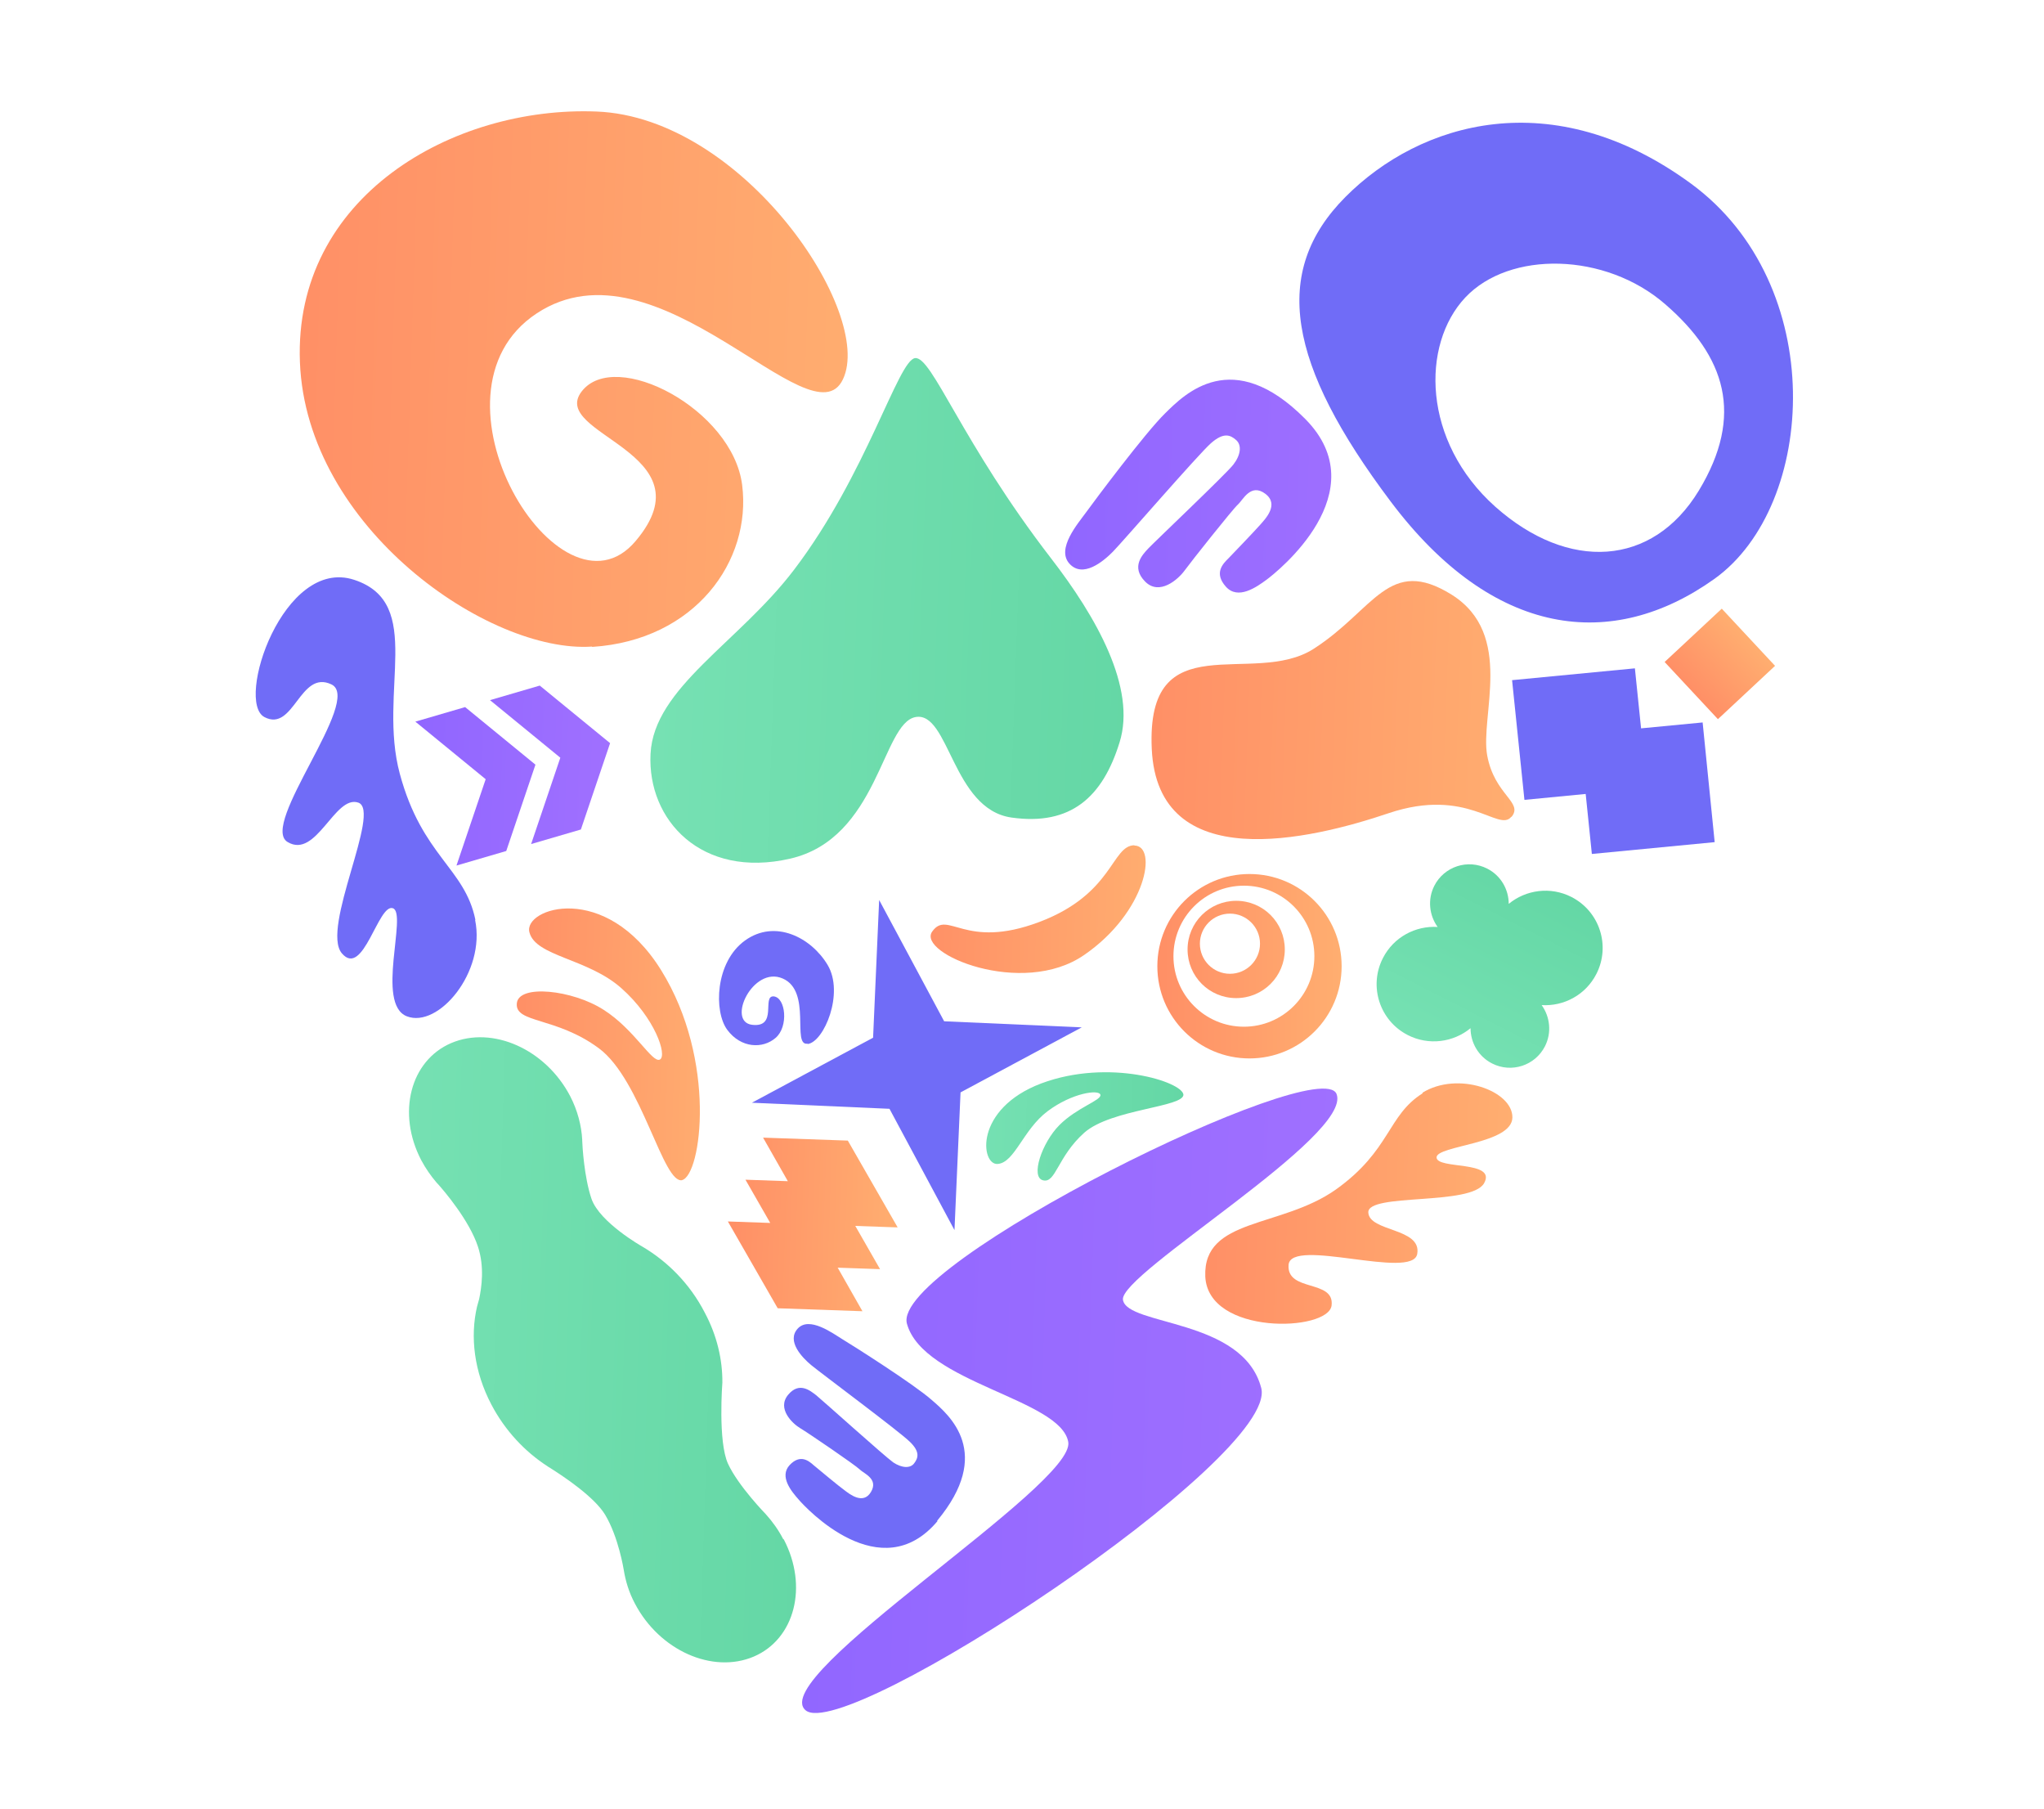 <?xml version="1.0" encoding="UTF-8"?>
<svg width="746px" height="660px" viewBox="0 0 746 660" version="1.1" xmlns="http://www.w3.org/2000/svg" xmlns:xlink="http://www.w3.org/1999/xlink">
    <title>Assets / 4.0 About us / about-us-hero</title>
    <defs>
        <linearGradient x1="0%" y1="50%" x2="100%" y2="50%" id="linearGradient-1">
            <stop stop-color="#FF8F66" offset="0%"></stop>
            <stop stop-color="#FFAE70" offset="100%"></stop>
        </linearGradient>
        <linearGradient x1="99.987%" y1="50%" x2="1.48184095e-13%" y2="50%" id="linearGradient-2">
            <stop stop-color="#64D7A5" offset="0%"></stop>
            <stop stop-color="#76E1B3" offset="100%"></stop>
        </linearGradient>
        <linearGradient x1="0%" y1="50%" x2="100%" y2="50%" id="linearGradient-3">
            <stop stop-color="#9066FF" offset="0%"></stop>
            <stop stop-color="#A070FF" offset="100%"></stop>
        </linearGradient>
        <linearGradient x1="0%" y1="50%" x2="100%" y2="50%" id="linearGradient-4">
            <stop stop-color="#FF8F66" offset="0%"></stop>
            <stop stop-color="#FFAE70" offset="100%"></stop>
        </linearGradient>
        <linearGradient x1="99.987%" y1="50%" x2="1.48184095e-13%" y2="50%" id="linearGradient-5">
            <stop stop-color="#64D7A5" offset="0%"></stop>
            <stop stop-color="#76E1B3" offset="100%"></stop>
        </linearGradient>
        <linearGradient x1="0%" y1="50%" x2="100%" y2="50%" id="linearGradient-6">
            <stop stop-color="#FF8F66" offset="0%"></stop>
            <stop stop-color="#FFAE70" offset="100%"></stop>
        </linearGradient>
        <linearGradient x1="0%" y1="50%" x2="100%" y2="50%" id="linearGradient-7">
            <stop stop-color="#FF8F66" offset="0%"></stop>
            <stop stop-color="#FFAE70" offset="100%"></stop>
        </linearGradient>
        <linearGradient x1="0%" y1="50%" x2="100%" y2="50%" id="linearGradient-8">
            <stop stop-color="#FF8F66" offset="0%"></stop>
            <stop stop-color="#FFAE70" offset="100%"></stop>
        </linearGradient>
        <linearGradient x1="0%" y1="50%" x2="100%" y2="50%" id="linearGradient-9">
            <stop stop-color="#FF8F66" offset="0%"></stop>
            <stop stop-color="#FFAE70" offset="100%"></stop>
        </linearGradient>
        <linearGradient x1="99.987%" y1="50%" x2="1.48184095e-13%" y2="50%" id="linearGradient-10">
            <stop stop-color="#64D7A5" offset="0%"></stop>
            <stop stop-color="#76E1B3" offset="100%"></stop>
        </linearGradient>
        <linearGradient x1="0%" y1="50%" x2="100%" y2="50%" id="linearGradient-11">
            <stop stop-color="#9066FF" offset="0%"></stop>
            <stop stop-color="#A070FF" offset="100%"></stop>
        </linearGradient>
        <linearGradient x1="99.987%" y1="50%" x2="1.48184095e-13%" y2="50%" id="linearGradient-12">
            <stop stop-color="#64D7A5" offset="0%"></stop>
            <stop stop-color="#76E1B3" offset="100%"></stop>
        </linearGradient>
        <linearGradient x1="0%" y1="50%" x2="100%" y2="50%" id="linearGradient-13">
            <stop stop-color="#FF8F66" offset="0%"></stop>
            <stop stop-color="#FFAE70" offset="100%"></stop>
        </linearGradient>
        <linearGradient x1="0%" y1="50%" x2="100%" y2="50%" id="linearGradient-14">
            <stop stop-color="#9066FF" offset="0%"></stop>
            <stop stop-color="#A070FF" offset="100%"></stop>
        </linearGradient>
        <linearGradient x1="0%" y1="50%" x2="100%" y2="50%" id="linearGradient-15">
            <stop stop-color="#FF8F66" offset="0%"></stop>
            <stop stop-color="#FFAE70" offset="100%"></stop>
        </linearGradient>
    </defs>
    <g id="Assets-/-4.0-About-us-/-about-us-hero" stroke="none" stroke-width="1" fill="none" fill-rule="evenodd">
        <g id="Hero-Shape" transform="translate(89.252, 37.02)">
            <g id="Shape-/-Shape-14" transform="translate(333.145, 281.887)" fill="url(#linearGradient-1)" fill-rule="nonzero">
                <path d="M33.63,-5.68434189e-14 C52.213,-5.68434189e-14 67.26,15.053 67.26,33.645 C67.26,52.236 52.213,67.289 33.63,67.289 C15.047,67.289 0,52.236 0,33.645 C0,15.053 15.047,-5.68434189e-14 33.63,-5.68434189e-14 Z M31.592,4.258 C17.384,4.258 5.875,15.773 5.875,29.986 C5.875,44.2 17.384,55.715 31.592,55.715 C45.799,55.715 57.309,44.2 57.309,29.986 C57.309,15.773 45.799,4.258 31.592,4.258 Z M28.774,9.776 C38.605,9.776 46.518,17.692 46.518,27.527 C46.518,37.363 38.605,45.279 28.774,45.279 C18.943,45.279 11.03,37.363 11.03,27.527 C11.03,17.692 19.003,9.776 28.774,9.776 Z M26.496,14.453 C20.442,14.453 15.526,19.371 15.526,25.428 C15.526,31.486 20.442,36.403 26.496,36.403 C32.551,36.403 37.467,31.486 37.467,25.428 C37.467,19.371 32.551,14.453 26.496,14.453 Z" id="Combined-Shape"></path>
            </g>
            <g id="Shape-/-Shape-17" transform="translate(454.422, 315.464) rotate(-63) translate(-454.422, -315.464)translate(418.416, 279.441)" fill="url(#linearGradient-2)" fill-rule="nonzero">
                <path d="M12.631,40.109 C7.963,42.512 4.737,47.32 4.737,52.952 C4.737,60.919 11.19,67.306 19.084,67.306 C24.645,67.306 29.519,64.078 31.922,59.408 C35.148,66.825 42.494,72.045 51.144,72.045 C62.677,72.045 72.013,62.704 72.013,51.166 C72.013,42.581 66.796,35.164 59.382,31.936 C64.05,29.532 67.276,24.725 67.276,19.093 C67.276,11.126 60.823,4.739 52.929,4.739 C47.368,4.739 42.494,7.967 40.091,12.637 C36.865,5.22 29.519,6.45065982e-14 20.869,6.45065982e-14 C9.336,6.45065982e-14 -5.60016373e-14,9.34 -5.60016373e-14,20.879 C-5.60016373e-14,29.463 5.217,36.881 12.631,40.109 Z" id="Path"></path>
            </g>
            <path d="M386.224,114.477 C358.774,88.694 342,106.904 335.042,114.284 C328.085,121.568 310.262,147.254 307.498,151.375 C304.734,155.496 297.014,164.985 302.066,170.256 C307.117,175.528 314.361,169.106 317.792,165.368 C321.223,161.631 347.719,128.757 352.198,124.54 C356.678,120.323 359.156,121.281 361.348,123.102 C363.54,124.923 363.159,128.565 360.586,132.111 C358.013,135.658 332.66,161.439 330.659,163.739 C328.657,166.039 324.464,170.64 329.897,175.816 C335.329,180.991 342.001,174.57 344.193,171.311 C346.385,168.052 360.967,148.309 362.778,146.584 C364.589,144.859 367.162,138.533 372.595,142.271 C378.028,146.009 372.881,151.568 371.166,153.676 C369.45,155.785 361.921,164.219 360.014,166.328 C358.013,168.436 354.868,171.886 359.443,176.679 C364.018,181.471 370.594,176.487 374.216,173.612 C377.838,170.737 413.674,140.259 386.224,114.477 L386.224,114.477 Z" id="Path" fill="url(#linearGradient-3)" fill-rule="nonzero" transform="translate(348.444, 139.902) rotate(2) translate(-348.444, -139.902)"></path>
            <path d="M130.322,198.709 C167.801,194.956 187.399,165.272 182.929,137.749 C178.458,110.226 134.905,89.412 123.214,105.676 C111.524,121.939 171.238,126.035 144.763,159.585 C118.402,193.136 62.584,108.518 105.793,77.811 C149.002,47.104 207.8,122.396 218.344,97.944 C229.003,73.378 178.686,3.659 125.047,3.43 C72.439,3.203 15.591,38.459 20.062,98.623 C24.532,158.901 92.728,202.461 130.207,198.595 L130.322,198.709 Z" id="Path" fill="url(#linearGradient-4)" fill-rule="nonzero" transform="translate(119.798, 101.132) rotate(2) translate(-119.798, -101.132)"></path>
            <path d="M150.031,241.19 C149.69,265.228 170.16,286.045 202.228,277.535 C234.296,269.024 234.068,226.93 246.236,224.285 C258.404,221.64 260.792,257.409 282.512,259.709 C304.232,262.01 315.49,251.084 320.948,230.957 C326.52,210.83 310.827,185.413 293.655,164.71 C259.426,123.421 247.598,92.368 241.458,93.403 C235.317,94.438 225.197,136.532 200.066,172.07 C180.848,199.327 150.372,216.923 150.031,241.075 L150.031,241.19 Z" id="Path" fill="url(#linearGradient-5)" fill-rule="nonzero" transform="translate(236.06, 186.427) rotate(2) translate(-236.06, -186.427)"></path>
            <path d="M85.794,297.213 C81.282,278.401 65.491,274.638 56.355,244.881 C47.218,215.124 63.459,182.403 37.292,174.764 C11.125,167.125 -4.665,220.71 6.276,225.955 C17.216,231.199 18.569,208.055 30.3,213.186 C42.03,218.317 5.599,265.403 16.315,271.217 C27.03,277.146 32.894,253.318 41.579,255.94 C50.264,258.563 29.399,302.229 37.52,311.122 C45.641,320.015 50.152,292.31 55.566,294.02 C60.98,295.731 50.378,329.136 61.995,333.24 C73.613,337.345 90.306,316.139 85.681,297.213 L85.794,297.213 Z" id="Path" fill="#706CF7" transform="translate(44.616, 253.888) rotate(2) translate(-44.616, -253.888)"></path>
            <path d="M324.017,270.172 C315.524,270.508 317.037,288.202 290.162,299.401 C263.287,310.6 256.772,295.929 251.304,304.216 C245.836,312.392 284.927,327.287 307.032,310.825 C329.253,294.362 332.51,269.948 323.901,270.284" id="Path" fill="url(#linearGradient-6)" fill-rule="nonzero" transform="translate(289.539, 294.209) rotate(2) translate(-289.539, -294.209)"></path>
            <polygon id="Path" fill="#706CF7" transform="translate(245.36, 351.589) rotate(2) translate(-245.36, -351.589)" points="261.657 361.005 305.04 335.745 254.771 335.285 229.521 291.883 229.062 342.174 185.679 367.434 235.949 367.894 261.199 411.296"></polygon>
            <polygon id="Path" fill="#706CF7" transform="translate(499.583, 240.706) rotate(2) translate(-499.583, -240.706)" points="509.266 228.392 506.251 206.588 461.604 212.462 467.635 255.957 489.9 253.02 492.916 274.824 537.562 268.95 531.647 225.455"></polygon>
            <path d="M463.739,258.761 C467.942,253.25 457.265,251.069 454.084,236.719 C450.904,222.37 462.603,192.178 439.09,178.517 C415.578,164.97 411.148,184.945 389.454,199.983 C367.759,215.021 327.891,192.291 331.64,238.554 C335.389,284.818 390.591,269.665 418.873,258.989 C447.269,248.314 459.196,264.615 463.626,258.761" id="Path" fill="url(#linearGradient-7)" fill-rule="nonzero" transform="translate(398.049, 222.096) rotate(2) translate(-398.049, -222.096)"></path>
            <polygon id="Rectangle" fill="url(#linearGradient-8)" fill-rule="nonzero" transform="translate(538.44, 205.228) rotate(-43) translate(-538.44, -205.228)" points="524.184 190.971 552.703 190.965 552.697 219.485 524.178 219.491"></polygon>
            <path d="M206.261,343.506 C212.166,342.477 218.979,324.511 212.506,314.44 C206.147,304.599 192.747,298.305 182.073,306.544 C171.398,314.783 171.512,332.864 176.736,339.386 C181.96,345.909 189.909,345.909 194.451,341.675 C199.107,337.441 197.63,326.799 193.202,326.57 C188.773,326.455 195.246,338.013 185.707,337.212 C176.281,336.411 185.252,315.584 196.268,319.933 C207.169,324.167 200.356,344.422 206.147,343.392" id="Path" fill="#706CF7" transform="translate(194.205, 323.675) rotate(2) translate(-194.205, -323.675)"></path>
            <polygon id="Path" fill="url(#linearGradient-9)" fill-rule="nonzero" transform="translate(207.381, 409.745) rotate(2) translate(-207.381, -409.745)" points="222.912 409.746 238.384 409.746 219.101 378.729 188.156 378.729 197.74 394.295 182.267 394.294 191.851 409.745 176.378 409.745 195.662 440.762 226.607 440.762 217.023 425.196 232.496 425.196"></polygon>
            <path d="M342.238,361.178 C341.779,356.5 314.595,348.78 290.279,358.838 C265.963,369.013 269.175,389.48 275.368,388.779 C281.562,388.077 284.2,375.914 292.917,368.896 C301.634,361.879 311.384,360.242 311.957,362.23 C312.531,364.218 303.584,367.142 297.39,373.809 C291.197,380.475 287.412,393.223 292.115,394.159 C296.817,395.212 297.046,385.387 306.566,376.265 C316.086,367.259 342.697,365.739 342.238,361.061" id="Path" fill="url(#linearGradient-10)" fill-rule="nonzero" transform="translate(306.59, 374.076) rotate(2) translate(-306.59, -374.076)"></path>
            <path d="M525.426,28.131 C473.727,-6.987 425.828,9.133 399.576,37.458 C373.323,65.783 380.692,99.289 419.956,147.879 C459.104,196.354 502.743,199.924 539.128,171.944 C575.512,143.849 577.124,63.249 525.426,28.131 L525.426,28.131 Z M532.219,140.049 C516.329,168.375 485.702,171.253 458.183,148.455 C430.664,125.542 429.052,90.308 444.596,72.576 C460.14,54.844 495.143,54.268 517.596,72.461 C540.164,90.653 547.993,111.84 532.219,140.049 L532.219,140.049 Z" id="Shape" fill="#706CF7" transform="translate(474.781, 98.805) rotate(2) translate(-474.781, -98.805)"></path>
            <path d="M319.294,436.598 C317.469,427.192 401.089,373.854 394.586,358.827 C388.083,343.801 234.076,426.732 240.807,448.068 C247.538,469.403 297.848,473.534 301.156,489.134 C304.465,504.734 193.922,578.49 208.753,590.305 C223.584,602.12 378.275,492.232 370.859,466.996 C363.33,441.761 321.12,446.119 319.294,436.598 L319.294,436.598 Z" id="Path" fill="url(#linearGradient-11)" fill-rule="nonzero" transform="translate(301.165, 474.104) rotate(2) translate(-301.165, -474.104)"></path>
            <path d="M198.95,522.204 C197.108,518.906 194.807,515.948 192.275,513.332 L192.275,513.332 C192.275,513.332 181.918,503.437 177.89,495.475 C173.862,487.513 174.782,465.902 174.782,465.902 L174.782,465.902 C174.552,457.599 172.25,448.841 167.417,440.538 C161.663,430.302 153.262,422.454 143.825,417.335 L143.825,417.335 C143.825,417.335 128.059,409.146 124.722,400.615 C121.73,392.767 120.694,381.279 120.579,379.459 L120.579,379.459 L120.579,379.232 L120.579,379.232 C120.118,374 118.507,368.54 115.63,363.422 C106.078,346.588 86.4,338.626 71.555,345.564 C56.825,352.502 52.567,371.838 62.119,388.671 C63.845,391.629 65.801,394.245 67.988,396.633 L67.988,396.633 L68.333,396.975 L68.563,397.202 C70.98,399.704 80.417,410.055 83.869,419.382 C86.631,426.775 85.711,434.395 85.02,438.49 C84.79,439.4 84.56,440.423 84.33,441.333 L84.33,441.333 C82.143,452.48 84.1,465.105 90.775,476.82 C96.068,486.147 103.664,493.654 112.065,498.659 L112.065,498.659 L112.41,498.886 C112.41,498.886 113.331,499.341 113.791,499.682 C118.049,502.185 129.557,509.237 133.7,515.606 C138.878,523.568 141.18,535.397 141.18,535.397 L141.18,535.397 C141.986,539.492 143.367,543.586 145.668,547.567 C155.22,564.401 174.899,572.363 189.744,565.425 C204.474,558.487 208.732,539.151 199.18,522.318 L198.95,522.204 Z" id="Path" fill="url(#linearGradient-12)" fill-rule="nonzero" transform="translate(130.649, 455.495) rotate(2) translate(-130.649, -455.495)"></path>
            <path d="M428.627,361.058 C415.962,369.574 417.674,382.291 398.162,397.278 C378.651,412.152 350.011,409.2 351.609,430.659 C353.321,452.233 397.25,449.281 398.049,439.63 C398.847,429.979 381.39,435.429 381.846,425.323 C382.416,415.218 427.259,429.411 428.628,419.76 C429.997,410.109 410.828,412.38 410.257,405.226 C409.801,398.073 447.797,401.594 452.133,393.078 C456.468,384.562 434.789,388.763 434.447,384.335 C434.218,379.907 461.831,378.544 461.603,368.78 C461.374,359.015 441.064,352.429 428.399,360.945" id="Path" fill="url(#linearGradient-13)" fill-rule="nonzero" transform="translate(406.575, 401.991) rotate(2) translate(-406.575, -401.991)"></path>
            <path d="M253.779,517.123 C273.623,491.544 256.936,478.411 250.283,473.044 C243.63,467.563 220.629,454.087 216.908,452.032 C213.299,449.976 204.617,444.038 200.558,448.72 C196.499,453.402 202.475,459.226 205.858,461.852 C209.241,464.479 239.008,485.034 242.841,488.574 C246.788,492.114 246.111,494.398 244.758,496.339 C243.405,498.395 240.248,498.281 237.091,496.339 C233.934,494.284 210.255,474.414 208.113,472.815 C205.971,471.33 201.799,467.905 197.853,473.043 C193.906,478.182 199.77,483.435 202.701,485.034 C205.633,486.632 223.335,497.824 224.914,499.308 C226.492,500.793 232.017,502.506 229.311,507.416 C226.605,512.326 221.419,508.33 219.615,507.073 C217.698,505.817 210.03,499.879 208.114,498.394 C206.197,496.796 203.04,494.398 199.319,498.623 C195.598,502.962 200.334,508.215 203.04,511.07 C205.746,514.039 234.16,542.588 254.005,517.123" id="Path" fill="#706CF7" transform="translate(229.858, 487.286) rotate(2) translate(-229.858, -487.286)"></path>
            <path d="M106.59,212.791 L88.621,218.729 L115.006,238.826 L105.453,270.684 L123.421,264.746 L132.974,232.888 L106.59,212.791 L106.59,212.791 Z M79.637,221.583 L61.668,227.521 L88.052,247.618 L78.499,279.476 L96.468,273.538 L106.021,241.68 L79.637,221.583 Z" id="Shape" fill="url(#linearGradient-14)" fill-rule="nonzero" transform="translate(97.321, 246.133) rotate(2) translate(-97.321, -246.133)"></path>
            <path d="M161.433,392.597 C168.383,390.419 172.643,348.463 151.118,316.366 C129.593,284.268 99.885,295.502 102.576,304.214 C105.154,312.926 124.1,312.926 136.768,323.358 C149.437,333.79 154.481,347.317 151.791,348.922 C149.1,350.527 142.15,338.261 130.603,331.497 C119.056,324.619 99.101,323.128 98.877,330.35 C98.54,337.572 113.338,334.592 129.37,345.597 C145.401,356.602 154.594,394.775 161.545,392.597" id="Path" fill="url(#linearGradient-15)" fill-rule="nonzero" transform="translate(132.975, 343.836) rotate(2) translate(-132.975, -343.836)"></path>
        </g>
    </g>
</svg>